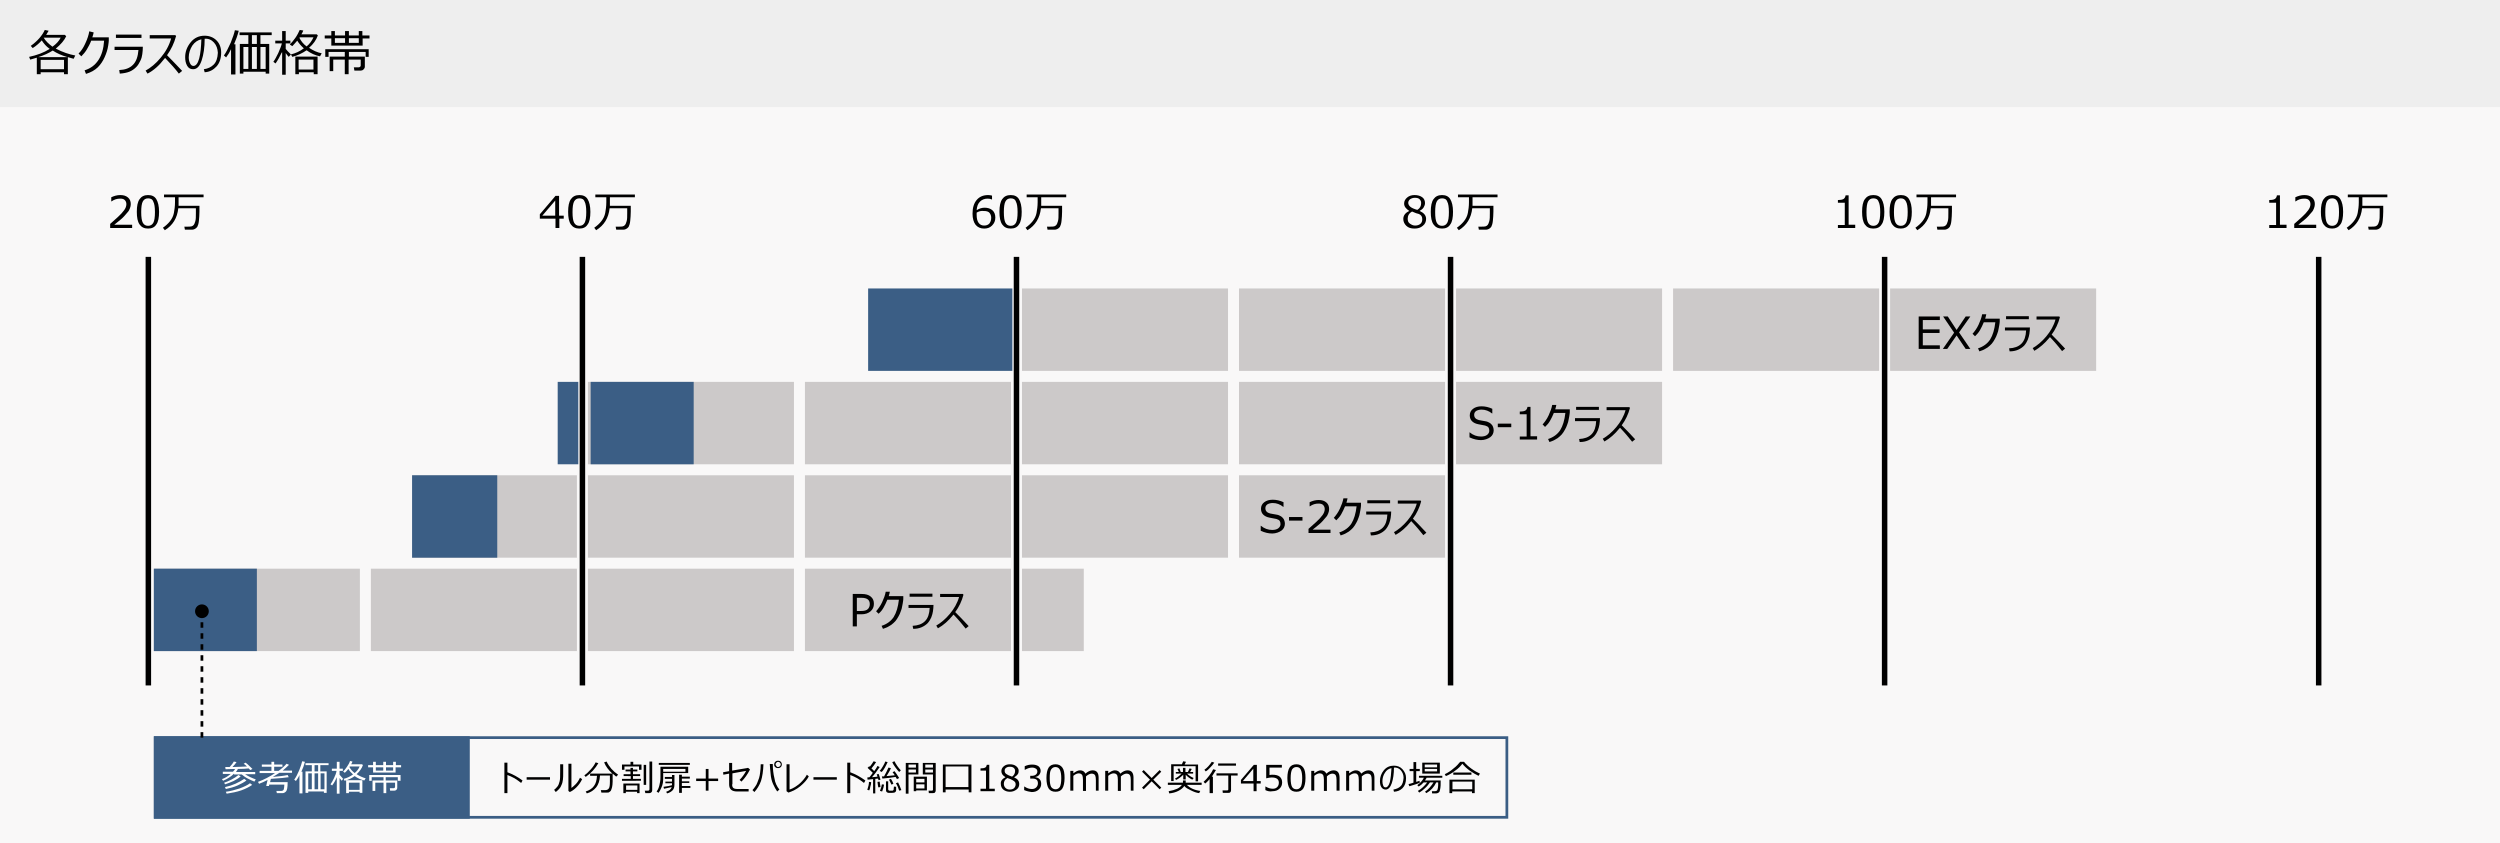 <?xml version="1.0" encoding="utf-8"?>
<!-- Generator: Adobe Illustrator 25.2.1, SVG Export Plug-In . SVG Version: 6.00 Build 0)  -->
<svg version="1.1" id="レイヤー_1" xmlns="http://www.w3.org/2000/svg" xmlns:xlink="http://www.w3.org/1999/xlink" x="0px"
	 y="0px" viewBox="0 0 910 307" style="enable-background:new 0 0 910 307;" xml:space="preserve">
<rect x="0" y="0" width="910" height="307" fill="#808080" stroke="none"/>
<style type="text/css">
	.st0{fill:#F9F8F8;}
	.st1{enable-background:new    ;}
	.st2{fill:none;stroke:#000000;stroke-width:2;}
	.st3{fill:#CCC9C9;}
	.st4{fill:#3B5E85;}
	.st5{fill:#EEEEEE;}
	.st6{fill:none;}
	.st7{fill:none;stroke:#3B5E85;}
	.st8{fill:#FFFFFF;}
	.st9{fill:none;stroke:#000000;stroke-dasharray:2,2;}
</style>
<g id="価格帯_0310更新_" transform="translate(-650 -9464)">
	<rect id="長方形_18" x="650" y="9465" class="st0" width="910" height="306"/>
	<g class="st1">
		<path d="M698,9547h-7.9v-1.5c0.8-0.7,1.8-1.6,2.8-2.5s1.8-1.8,2.3-2.5c0.5-0.7,0.8-1.4,0.8-2.2c0-0.6-0.2-1.1-0.6-1.5
			c-0.4-0.4-1-0.5-1.7-0.5c-1.1,0-2.1,0.3-3.1,1h-0.1v-1.5c1.1-0.5,2.1-0.8,3.3-0.8c1.2,0,2.1,0.3,2.8,0.9c0.7,0.6,1,1.4,1,2.4
			c0,0.5-0.1,1-0.3,1.5c-0.2,0.5-0.4,1-0.8,1.4c-0.4,0.5-0.8,0.9-1.3,1.5s-1.7,1.6-3.6,3.1h6.5V9547z"/>
		<path d="M703.9,9547.2c-1.4,0-2.4-0.5-3.1-1.5c-0.7-1-1-2.5-1-4.6s0.3-3.6,1-4.6c0.7-1,1.7-1.5,3.1-1.5c1.4,0,2.4,0.5,3,1.5
			s1,2.5,1,4.6c0,2.1-0.3,3.7-1,4.6C706.3,9546.7,705.3,9547.2,703.9,9547.2z M703.9,9536.2c-0.9,0-1.5,0.4-1.9,1.1
			c-0.4,0.7-0.6,2-0.6,3.9c0,1.9,0.2,3.2,0.6,3.9c0.4,0.7,1,1.1,1.9,1.1s1.5-0.4,1.9-1.1s0.6-2,0.6-3.9c0-1.8-0.2-3.1-0.6-3.8
			C705.5,9536.5,704.8,9536.2,703.9,9536.2z"/>
		<path d="M710,9547.8l-0.7-0.9c1-0.7,1.9-1.5,2.6-2.4c0.7-0.9,1.2-1.9,1.4-3s0.4-2.4,0.4-3.9v-1.8h-4v-1h14.4v1H715v2
			c0,0.4,0,0.8,0,1.1h7.6v2.1c0,1.2-0.1,2.3-0.2,3.4s-0.4,1.8-0.6,2.2c-0.3,0.4-0.6,0.6-1,0.8s-0.7,0.2-1,0.2c-0.3,0-0.6,0-1,0
			c-0.7,0-1.2,0-1.5,0l-0.2-1.1c0.3,0,0.6,0,0.9,0c0.8,0,1.4,0,1.7-0.1c0.3-0.1,0.5-0.2,0.8-0.5c0.2-0.2,0.4-0.7,0.6-1.4
			c0.2-0.7,0.2-1.6,0.2-2.9v-1.8h-6.4C714.5,9543.4,712.9,9546,710,9547.8z"/>
	</g>
	<g class="st1">
		<path d="M855.3,9543.6h-1.7v3.4h-1.4v-3.4h-5.7v-1.6l5.7-6.7h1.3v7.2h1.7V9543.6z M852.1,9542.5v-5.5l-4.7,5.5H852.1z"/>
		<path d="M860.9,9547.2c-1.4,0-2.4-0.5-3.1-1.5c-0.7-1-1-2.5-1-4.6s0.3-3.6,1-4.6c0.7-1,1.7-1.5,3.1-1.5c1.4,0,2.4,0.5,3,1.5
			s1,2.5,1,4.6c0,2.1-0.3,3.7-1,4.6C863.3,9546.7,862.3,9547.2,860.9,9547.2z M860.9,9536.2c-0.9,0-1.5,0.4-1.9,1.1
			c-0.4,0.7-0.6,2-0.6,3.9c0,1.9,0.2,3.2,0.6,3.9c0.4,0.7,1,1.1,1.9,1.1s1.5-0.4,1.9-1.1s0.6-2,0.6-3.9c0-1.8-0.2-3.1-0.6-3.8
			C862.5,9536.5,861.8,9536.2,860.9,9536.2z"/>
		<path d="M867,9547.8l-0.7-0.9c1-0.7,1.9-1.5,2.6-2.4c0.7-0.9,1.2-1.9,1.4-3s0.4-2.4,0.4-3.9v-1.8h-4v-1h14.4v1H872v2
			c0,0.4,0,0.8,0,1.1h7.6v2.1c0,1.2-0.1,2.3-0.2,3.4s-0.4,1.8-0.6,2.2c-0.3,0.4-0.6,0.6-1,0.8s-0.7,0.2-1,0.2c-0.3,0-0.6,0-1,0
			c-0.7,0-1.2,0-1.5,0l-0.2-1.1c0.3,0,0.6,0,0.9,0c0.8,0,1.4,0,1.7-0.1c0.3-0.1,0.5-0.2,0.8-0.5c0.2-0.2,0.4-0.7,0.6-1.4
			c0.2-0.7,0.2-1.6,0.2-2.9v-1.8h-6.4C871.5,9543.4,869.9,9546,867,9547.8z"/>
	</g>
	<g class="st1">
		<path d="M1011.1,9535.2v1.4h-0.1c-0.4-0.2-0.9-0.3-1.5-0.3c-1.2,0-2.1,0.4-2.8,1.1s-1.1,1.7-1.2,3.1c1-0.6,1.9-0.9,2.9-0.9
			c1.1,0,2.1,0.3,2.8,0.9s1.1,1.5,1.1,2.7c0,1.2-0.4,2.1-1.2,2.9c-0.8,0.8-1.7,1.1-2.9,1.1c-1.3,0-2.4-0.5-3.1-1.4
			c-0.7-0.9-1.1-2.3-1.1-4c0-2.2,0.5-3.8,1.5-5c1-1.2,2.4-1.8,4.2-1.8C1010.2,9535,1010.7,9535.1,1011.1,9535.2z M1005.5,9541.4
			c0,0.4,0,0.7,0,0.8c0,1.2,0.2,2.2,0.7,2.9s1.2,1,2,1c0.8,0,1.4-0.2,1.9-0.7c0.4-0.5,0.7-1.2,0.7-2.1c0-0.7-0.2-1.3-0.6-1.8
			s-1.1-0.7-2.1-0.7C1007.1,9540.7,1006.3,9540.9,1005.5,9541.4z"/>
		<path d="M1017.9,9547.2c-1.4,0-2.4-0.5-3.1-1.5c-0.7-1-1-2.5-1-4.6s0.3-3.6,1-4.6c0.7-1,1.7-1.5,3.1-1.5c1.4,0,2.4,0.5,3,1.5
			s1,2.5,1,4.6c0,2.1-0.3,3.7-1,4.6C1020.3,9546.7,1019.3,9547.2,1017.9,9547.2z M1017.9,9536.2c-0.9,0-1.5,0.4-1.9,1.1
			c-0.4,0.7-0.6,2-0.6,3.9c0,1.9,0.2,3.2,0.6,3.9c0.4,0.7,1,1.1,1.9,1.1s1.5-0.4,1.9-1.1s0.6-2,0.6-3.9c0-1.8-0.2-3.1-0.6-3.8
			C1019.5,9536.5,1018.8,9536.2,1017.9,9536.2z"/>
		<path d="M1024,9547.8l-0.7-0.9c1-0.7,1.9-1.5,2.6-2.4c0.7-0.9,1.2-1.9,1.4-3s0.4-2.4,0.4-3.9v-1.8h-4v-1h14.4v1h-9.1v2
			c0,0.4,0,0.8,0,1.1h7.6v2.1c0,1.2-0.1,2.3-0.2,3.4s-0.4,1.8-0.6,2.2c-0.3,0.4-0.6,0.6-1,0.8s-0.7,0.2-1,0.2c-0.3,0-0.6,0-1,0
			c-0.7,0-1.2,0-1.5,0l-0.2-1.1c0.3,0,0.6,0,0.9,0c0.8,0,1.4,0,1.7-0.1c0.3-0.1,0.5-0.2,0.8-0.5c0.2-0.2,0.4-0.7,0.6-1.4
			c0.2-0.7,0.2-1.6,0.2-2.9v-1.8h-6.4C1028.5,9543.4,1026.9,9546,1024,9547.8z"/>
	</g>
	<g class="st1">
		<path d="M1163,9540.8L1163,9540.8c-1.2-0.8-1.9-1.6-1.9-2.7c0-0.9,0.4-1.6,1.1-2.2s1.6-0.9,2.7-0.9c1.2,0,2.1,0.3,2.8,0.8
			c0.7,0.5,1,1.3,1,2.1c0,0.6-0.2,1.1-0.5,1.6c-0.3,0.5-0.8,0.9-1.4,1.2v0.1c1.5,0.7,2.3,1.6,2.3,2.9c0,1-0.4,1.9-1.2,2.5
			c-0.8,0.7-1.8,1-3,1c-1.3,0-2.3-0.3-3-1s-1.1-1.5-1.1-2.5C1160.8,9542.4,1161.6,9541.4,1163,9540.8z M1164,9541
			c-1.1,0.6-1.6,1.5-1.6,2.6c0,0.8,0.2,1.4,0.8,1.8s1.1,0.7,1.9,0.7c0.8,0,1.4-0.2,1.9-0.6s0.7-1,0.7-1.7c0-0.5-0.1-0.9-0.3-1.2
			c-0.2-0.3-0.5-0.5-0.9-0.7C1165.9,9541.8,1165.1,9541.5,1164,9541z M1167.3,9537.9c0-0.6-0.2-1-0.6-1.4c-0.4-0.4-1-0.5-1.7-0.5
			c-0.7,0-1.2,0.2-1.7,0.5c-0.4,0.3-0.7,0.8-0.7,1.3c0,0.6,0.3,1.1,0.8,1.5c0.5,0.4,1.4,0.8,2.5,1.1
			C1166.9,9539.8,1167.3,9539,1167.3,9537.9z"/>
		<path d="M1174.9,9547.2c-1.4,0-2.4-0.5-3.1-1.5c-0.7-1-1-2.5-1-4.6s0.3-3.6,1-4.6c0.7-1,1.7-1.5,3.1-1.5c1.4,0,2.4,0.5,3,1.5
			s1,2.5,1,4.6c0,2.1-0.3,3.7-1,4.6C1177.3,9546.7,1176.3,9547.2,1174.9,9547.2z M1174.9,9536.2c-0.9,0-1.5,0.4-1.9,1.1
			c-0.4,0.7-0.6,2-0.6,3.9c0,1.9,0.2,3.2,0.6,3.9c0.4,0.7,1,1.1,1.9,1.1s1.5-0.4,1.9-1.1s0.6-2,0.6-3.9c0-1.8-0.2-3.1-0.6-3.8
			C1176.5,9536.5,1175.8,9536.2,1174.9,9536.2z"/>
		<path d="M1181,9547.8l-0.7-0.9c1-0.7,1.9-1.5,2.6-2.4c0.7-0.9,1.2-1.9,1.4-3s0.4-2.4,0.4-3.9v-1.8h-4v-1h14.4v1h-9.1v2
			c0,0.4,0,0.8,0,1.1h7.6v2.1c0,1.2-0.1,2.3-0.2,3.4s-0.4,1.8-0.6,2.2c-0.3,0.4-0.6,0.6-1,0.8s-0.7,0.2-1,0.2c-0.3,0-0.6,0-1,0
			c-0.7,0-1.2,0-1.5,0l-0.2-1.1c0.3,0,0.6,0,0.9,0c0.8,0,1.4,0,1.7-0.1c0.3-0.1,0.5-0.2,0.8-0.5c0.2-0.2,0.4-0.7,0.6-1.4
			c0.2-0.7,0.2-1.6,0.2-2.9v-1.8h-6.4C1185.5,9543.4,1183.9,9546,1181,9547.8z"/>
	</g>
	<g class="st1">
		<path d="M1325.3,9547h-6.3v-1.1h2.5v-8.1h-2.5v-1c1,0,1.6-0.1,2.1-0.4c0.4-0.3,0.6-0.7,0.7-1.3h1.1v10.7h2.4V9547z"/>
		<path d="M1331.9,9547.2c-1.4,0-2.4-0.5-3.1-1.5c-0.7-1-1-2.5-1-4.6s0.3-3.6,1-4.6c0.7-1,1.7-1.5,3.1-1.5c1.4,0,2.4,0.5,3,1.5
			s1,2.5,1,4.6c0,2.1-0.3,3.7-1,4.6C1334.3,9546.7,1333.3,9547.2,1331.9,9547.2z M1331.9,9536.2c-0.9,0-1.5,0.4-1.9,1.1
			c-0.4,0.7-0.6,2-0.6,3.9c0,1.9,0.2,3.2,0.6,3.9c0.4,0.7,1,1.1,1.9,1.1s1.5-0.4,1.9-1.1s0.6-2,0.6-3.9c0-1.8-0.2-3.1-0.6-3.8
			C1333.5,9536.5,1332.8,9536.2,1331.9,9536.2z"/>
		<path d="M1341.9,9547.2c-1.4,0-2.4-0.5-3.1-1.5c-0.7-1-1-2.5-1-4.6s0.3-3.6,1-4.6c0.7-1,1.7-1.5,3.1-1.5c1.4,0,2.4,0.5,3,1.5
			s1,2.5,1,4.6c0,2.1-0.3,3.7-1,4.6C1344.2,9546.7,1343.2,9547.2,1341.9,9547.2z M1341.9,9536.2c-0.9,0-1.5,0.4-1.9,1.1
			c-0.4,0.7-0.6,2-0.6,3.9c0,1.9,0.2,3.2,0.6,3.9c0.4,0.7,1,1.1,1.9,1.1s1.5-0.4,1.9-1.1s0.6-2,0.6-3.9c0-1.8-0.2-3.1-0.6-3.8
			C1343.4,9536.5,1342.7,9536.2,1341.9,9536.2z"/>
		<path d="M1347.9,9547.8l-0.7-0.9c1-0.7,1.9-1.5,2.6-2.4c0.7-0.9,1.2-1.9,1.4-3s0.4-2.4,0.4-3.9v-1.8h-4v-1h14.4v1h-9.1v2
			c0,0.4,0,0.8,0,1.1h7.6v2.1c0,1.2-0.1,2.3-0.2,3.4s-0.4,1.8-0.6,2.2c-0.3,0.4-0.6,0.6-1,0.8s-0.7,0.2-1,0.2c-0.3,0-0.6,0-1,0
			c-0.7,0-1.2,0-1.5,0l-0.2-1.1c0.3,0,0.6,0,0.9,0c0.8,0,1.4,0,1.7-0.1c0.3-0.1,0.5-0.2,0.8-0.5c0.2-0.2,0.4-0.7,0.6-1.4
			c0.2-0.7,0.2-1.6,0.2-2.9v-1.8h-6.4C1352.4,9543.4,1350.8,9546,1347.9,9547.8z"/>
	</g>
	<g class="st1">
		<path d="M1482.3,9547h-6.3v-1.1h2.5v-8.1h-2.5v-1c1,0,1.6-0.1,2.1-0.4c0.4-0.3,0.6-0.7,0.7-1.3h1.1v10.7h2.4V9547z"/>
		<path d="M1493,9547h-7.9v-1.5c0.8-0.7,1.8-1.6,2.8-2.5s1.8-1.8,2.3-2.5c0.5-0.7,0.8-1.4,0.8-2.2c0-0.6-0.2-1.1-0.6-1.5
			c-0.4-0.4-1-0.5-1.7-0.5c-1.1,0-2.1,0.3-3.1,1h-0.1v-1.5c1.1-0.5,2.1-0.8,3.3-0.8c1.2,0,2.1,0.3,2.8,0.9c0.7,0.6,1,1.4,1,2.4
			c0,0.5-0.1,1-0.3,1.5c-0.2,0.5-0.4,1-0.8,1.4c-0.4,0.5-0.8,0.9-1.3,1.5s-1.7,1.6-3.6,3.1h6.5V9547z"/>
		<path d="M1498.9,9547.2c-1.4,0-2.4-0.5-3.1-1.5c-0.7-1-1-2.5-1-4.6s0.3-3.6,1-4.6c0.7-1,1.7-1.5,3.1-1.5c1.4,0,2.4,0.5,3,1.5
			s1,2.5,1,4.6c0,2.1-0.3,3.7-1,4.6C1501.2,9546.7,1500.2,9547.2,1498.9,9547.2z M1498.9,9536.2c-0.9,0-1.5,0.4-1.9,1.1
			c-0.4,0.7-0.6,2-0.6,3.9c0,1.9,0.2,3.2,0.6,3.9c0.4,0.7,1,1.1,1.9,1.1s1.5-0.4,1.9-1.1s0.6-2,0.6-3.9c0-1.8-0.2-3.1-0.6-3.8
			C1500.4,9536.5,1499.7,9536.2,1498.9,9536.2z"/>
		<path d="M1504.9,9547.8l-0.7-0.9c1-0.7,1.9-1.5,2.6-2.4c0.7-0.9,1.2-1.9,1.4-3s0.4-2.4,0.4-3.9v-1.8h-4v-1h14.4v1h-9.1v2
			c0,0.4,0,0.8,0,1.1h7.6v2.1c0,1.2-0.1,2.3-0.2,3.4s-0.4,1.8-0.6,2.2c-0.3,0.4-0.6,0.6-1,0.8s-0.7,0.2-1,0.2c-0.3,0-0.6,0-1,0
			c-0.7,0-1.2,0-1.5,0l-0.2-1.1c0.3,0,0.6,0,0.9,0c0.8,0,1.4,0,1.7-0.1c0.3-0.1,0.5-0.2,0.8-0.5c0.2-0.2,0.4-0.7,0.6-1.4
			c0.2-0.7,0.2-1.6,0.2-2.9v-1.8h-6.4C1509.4,9543.4,1507.8,9546,1504.9,9547.8z"/>
	</g>
	<line id="線_6" class="st2" x1="704" y1="9557.5" x2="704" y2="9713.5"/>
	<line id="線_6-2" class="st2" x1="862" y1="9557.5" x2="862" y2="9713.5"/>
	<line id="線_6-3" class="st2" x1="1020" y1="9557.5" x2="1020" y2="9713.5"/>
	<line id="線_6-4" class="st2" x1="1178" y1="9557.5" x2="1178" y2="9713.5"/>
	<line id="線_6-5" class="st2" x1="1336" y1="9557.5" x2="1336" y2="9713.5"/>
	<line id="線_6-6" class="st2" x1="1494" y1="9557.5" x2="1494" y2="9713.5"/>
	<rect id="長方形_19" x="706" y="9671" class="st3" width="75" height="30"/>
	<rect id="長方形_19-2" x="785" y="9671" class="st3" width="75" height="30"/>
	<rect id="長方形_19-3" x="864" y="9671" class="st3" width="75" height="30"/>
	<rect id="長方形_19-4" x="943" y="9671" class="st3" width="75" height="30"/>
	<rect id="_63万" x="800" y="9637" class="st3" width="60" height="30"/>
	<rect id="長方形_19-5" x="864" y="9637" class="st3" width="75" height="30"/>
	<rect id="長方形_19-6" x="943" y="9637" class="st3" width="75" height="30"/>
	<rect id="長方形_19-7" x="1022" y="9637" class="st3" width="75" height="30"/>
	<rect id="長方形_19-8" x="1101" y="9637" class="st3" width="75" height="30"/>
	<rect id="_32万" x="1022" y="9671" class="st3" width="22.5" height="30"/>
	<rect id="長方形_19-9" x="864" y="9603" class="st3" width="75" height="30"/>
	<rect id="長方形_19-10" x="943" y="9603" class="st3" width="75" height="30"/>
	<rect id="長方形_19-11" x="1022" y="9603" class="st3" width="75" height="30"/>
	<rect id="長方形_19-12" x="1101" y="9603" class="st3" width="75" height="30"/>
	<rect id="長方形_19-13" x="1180" y="9603" class="st3" width="75" height="30"/>
	<rect id="_39万" x="853" y="9603" class="st4" width="7.5" height="30"/>
	<rect id="長方形_19-14" x="1022" y="9569" class="st3" width="75" height="30"/>
	<rect id="長方形_19-15" x="1101" y="9569" class="st3" width="75" height="30"/>
	<rect id="長方形_19-16" x="1180" y="9569" class="st3" width="75" height="30"/>
	<rect id="長方形_19-17" x="1259" y="9569" class="st3" width="75" height="30"/>
	<rect id="長方形_19-18" x="1338" y="9569" class="st3" width="75" height="30"/>
	<rect id="_53万" x="966" y="9569" class="st4" width="52.5" height="30"/>
	<rect id="マーキング" x="706" y="9671" class="st4" width="37.5" height="30"/>
	<rect id="マーキング-2" x="865" y="9603" class="st4" width="37.5" height="30"/>
	<rect id="マーキング-3" x="800" y="9637" class="st4" width="31" height="30"/>
	<g class="st1">
		<path d="M961.9,9687.6v4.4h-1.5v-11.8h3.2c1.5,0,2.6,0.3,3.4,1s1.1,1.5,1.1,2.6c0,1.1-0.4,2-1.2,2.7c-0.8,0.7-1.9,1.1-3.3,1.1
			H961.9z M961.9,9681.5v4.9h1.5c1.2,0,2-0.2,2.5-0.7c0.5-0.5,0.7-1.1,0.7-1.8s-0.2-1.3-0.7-1.7s-1.3-0.6-2.3-0.6H961.9z"/>
		<path d="M973.9,9679.4c-0.1,0.5-0.2,1-0.4,1.6h5.3l0,1.1c0,0.3-0.1,0.8-0.2,1.5c-0.1,0.7-0.3,1.4-0.4,2c-0.2,0.6-0.4,1.2-0.7,1.9
			c-0.3,0.6-0.6,1.2-1,1.8s-0.8,1.1-1.3,1.5c-0.5,0.5-1.1,0.9-1.7,1.2c-0.6,0.4-1.3,0.6-2.1,0.9l-0.5-1.1c1.9-0.6,3.4-1.7,4.4-3.2
			c1-1.6,1.6-3.7,1.9-6.3h-4.2c-0.4,1-0.9,2-1.4,2.9c-0.5,0.9-1.1,1.6-1.8,2.2l-0.9-0.9c0.8-0.9,1.6-2,2.2-3.3s1.1-2.6,1.3-3.8
			L973.9,9679.4z"/>
		<path d="M989.8,9684c0,0.9-0.1,1.8-0.2,2.5c-0.1,0.7-0.3,1.4-0.6,2.2c-0.3,0.7-0.7,1.4-1.3,2.1c-0.6,0.6-1.3,1.1-2.2,1.5
			c-0.9,0.4-1.9,0.6-3.1,0.6l-0.2-1.1c1.9-0.1,3.4-0.6,4.5-1.7c1.1-1.1,1.6-2.7,1.7-4.8h-7.7v-1.1H989.8z M989.4,9681.2h-8.3v-1.1
			h8.3V9681.2z"/>
		<path d="M991.4,9692.7l-0.6-1c1.6-0.9,3.3-2.3,4.9-4.2c1.6-1.9,2.8-4,3.4-6.2h-6.9v-1.1h8.3l0.2,0.3c-0.6,2.3-1.6,4.4-3,6.3
			c1.3,1.3,3,3,4.9,5.1l-1.1,0.9c-1.1-1.4-2.5-3.1-4.4-5.1c-0.1,0.1-0.1,0.1-0.2,0.2C995.2,9690,993.4,9691.6,991.4,9692.7z"/>
	</g>
	<g class="st1">
		<path d="M1113.1,9658.2c-1.3,0-2.7-0.3-4.2-1v-1.8h0.1c1.2,1,2.6,1.5,4.1,1.5c0.9,0,1.7-0.2,2.2-0.6c0.5-0.4,0.8-0.9,0.8-1.5
			c0-0.5-0.1-0.9-0.3-1.2s-0.6-0.5-1.2-0.7l-2.6-0.5c-1-0.2-1.7-0.6-2.2-1.1c-0.5-0.5-0.8-1.2-0.8-2.1c0-1,0.4-1.8,1.2-2.4
			s1.8-0.9,3.1-0.9c1.3,0,2.6,0.3,3.9,0.9v1.7h-0.1c-1.1-0.9-2.4-1.4-3.8-1.4c-0.8,0-1.5,0.2-2,0.5c-0.5,0.4-0.7,0.8-0.7,1.4
			c0,1,0.6,1.6,1.7,1.9c0.7,0.1,1.4,0.3,2.2,0.4s1.4,0.4,1.7,0.6c0.3,0.2,0.6,0.4,0.8,0.7c0.2,0.2,0.4,0.5,0.5,0.9
			c0.1,0.3,0.2,0.7,0.2,1.1c0,1-0.4,1.9-1.2,2.5S1114.4,9658.2,1113.1,9658.2z"/>
		<path d="M1124.1,9653.5h-4.9v-1.3h4.9V9653.5z"/>
		<path d="M1134.2,9658h-7.9v-1.5c0.8-0.7,1.8-1.6,2.8-2.5s1.8-1.8,2.3-2.5c0.5-0.7,0.8-1.4,0.8-2.2c0-0.6-0.2-1.1-0.6-1.5
			c-0.4-0.4-1-0.5-1.7-0.5c-1.1,0-2.1,0.3-3.1,1h-0.1v-1.5c1.1-0.5,2.1-0.8,3.3-0.8c1.2,0,2.1,0.3,2.8,0.9c0.7,0.6,1,1.4,1,2.4
			c0,0.5-0.1,1-0.3,1.5c-0.2,0.5-0.4,1-0.8,1.4c-0.4,0.5-0.8,0.9-1.3,1.5s-1.7,1.6-3.6,3.1h6.5V9658z"/>
		<path d="M1140.5,9645.4c-0.1,0.5-0.2,1-0.4,1.6h5.3l0,1.1c0,0.3-0.1,0.8-0.2,1.5c-0.1,0.7-0.3,1.4-0.4,2c-0.2,0.6-0.4,1.2-0.7,1.9
			c-0.3,0.6-0.6,1.2-1,1.8s-0.8,1.1-1.3,1.5c-0.5,0.5-1.1,0.9-1.7,1.2c-0.6,0.4-1.3,0.6-2.1,0.9l-0.5-1.1c1.9-0.6,3.4-1.7,4.4-3.2
			c1-1.6,1.6-3.7,1.9-6.3h-4.2c-0.4,1-0.9,2-1.4,2.9c-0.5,0.9-1.2,1.6-1.8,2.2l-0.9-0.9c0.8-0.9,1.6-2,2.2-3.3s1.1-2.6,1.3-3.8
			L1140.5,9645.4z"/>
		<path d="M1156.4,9650c0,0.9-0.1,1.8-0.2,2.5c-0.1,0.7-0.3,1.4-0.6,2.2c-0.3,0.7-0.7,1.4-1.3,2.1c-0.6,0.6-1.3,1.1-2.2,1.5
			c-0.9,0.4-1.9,0.6-3.1,0.6l-0.2-1.1c1.9-0.1,3.4-0.6,4.5-1.7c1.1-1.1,1.6-2.7,1.7-4.8h-7.7v-1.1H1156.4z M1156,9647.2h-8.3v-1.1
			h8.3V9647.2z"/>
		<path d="M1158,9658.7l-0.6-1c1.6-0.9,3.3-2.3,4.9-4.2c1.6-1.9,2.8-4,3.4-6.2h-6.9v-1.1h8.3l0.2,0.3c-0.6,2.3-1.6,4.4-3,6.3
			c1.3,1.3,3,3,4.9,5.1l-1.1,0.9c-1.1-1.4-2.5-3.1-4.4-5.1c-0.1,0.1-0.1,0.1-0.2,0.2C1161.8,9656,1160,9657.6,1158,9658.7z"/>
	</g>
	<g class="st1">
		<path d="M1189.1,9624.2c-1.3,0-2.7-0.3-4.2-1v-1.8h0.1c1.2,1,2.6,1.5,4.1,1.5c0.9,0,1.7-0.2,2.2-0.6c0.5-0.4,0.8-0.9,0.8-1.5
			c0-0.5-0.1-0.9-0.3-1.2s-0.6-0.5-1.2-0.7l-2.6-0.5c-1-0.2-1.7-0.6-2.2-1.1c-0.5-0.5-0.8-1.2-0.8-2.1c0-1,0.4-1.8,1.2-2.4
			s1.8-0.9,3.1-0.9c1.3,0,2.6,0.3,3.9,0.9v1.7h-0.1c-1.1-0.9-2.4-1.4-3.8-1.4c-0.8,0-1.5,0.2-2,0.5c-0.5,0.4-0.7,0.8-0.7,1.4
			c0,1,0.6,1.6,1.7,1.9c0.7,0.1,1.4,0.3,2.2,0.4s1.4,0.4,1.7,0.6c0.3,0.2,0.6,0.4,0.8,0.7c0.2,0.2,0.4,0.5,0.5,0.9
			c0.1,0.3,0.2,0.7,0.2,1.1c0,1-0.4,1.9-1.2,2.5S1190.4,9624.2,1189.1,9624.2z"/>
		<path d="M1200.1,9619.5h-4.9v-1.3h4.9V9619.5z"/>
		<path d="M1209.5,9624h-6.3v-1.1h2.5v-8.1h-2.5v-1c1,0,1.6-0.1,2.1-0.4c0.4-0.3,0.6-0.7,0.7-1.3h1.1v10.7h2.4V9624z"/>
		<path d="M1216.5,9611.4c-0.1,0.5-0.2,1-0.4,1.6h5.3l0,1.1c0,0.3-0.1,0.8-0.2,1.5c-0.1,0.7-0.3,1.4-0.4,2c-0.2,0.6-0.4,1.2-0.7,1.9
			c-0.3,0.6-0.6,1.2-1,1.8s-0.8,1.1-1.3,1.5c-0.5,0.5-1.1,0.9-1.7,1.2c-0.6,0.4-1.3,0.6-2.1,0.9l-0.5-1.1c1.9-0.6,3.4-1.7,4.4-3.2
			c1-1.6,1.6-3.7,1.9-6.3h-4.2c-0.4,1-0.9,2-1.4,2.9c-0.5,0.9-1.2,1.6-1.8,2.2l-0.9-0.9c0.8-0.9,1.6-2,2.2-3.3s1.1-2.6,1.3-3.8
			L1216.5,9611.4z"/>
		<path d="M1232.4,9616c0,0.9-0.1,1.8-0.2,2.5c-0.1,0.7-0.3,1.4-0.6,2.2c-0.3,0.7-0.7,1.4-1.3,2.1c-0.6,0.6-1.3,1.1-2.2,1.5
			c-0.9,0.4-1.9,0.6-3.1,0.6l-0.2-1.1c1.9-0.1,3.4-0.6,4.5-1.7c1.1-1.1,1.6-2.7,1.7-4.8h-7.7v-1.1H1232.4z M1232,9613.2h-8.3v-1.1
			h8.3V9613.2z"/>
		<path d="M1234,9624.7l-0.6-1c1.6-0.9,3.3-2.3,4.9-4.2c1.6-1.9,2.8-4,3.4-6.2h-6.9v-1.1h8.3l0.2,0.3c-0.6,2.3-1.6,4.4-3,6.3
			c1.3,1.3,3,3,4.9,5.1l-1.1,0.9c-1.1-1.4-2.5-3.1-4.4-5.1c-0.1,0.1-0.1,0.1-0.2,0.2C1237.8,9622,1236,9623.6,1234,9624.7z"/>
	</g>
	<g class="st1">
		<path d="M1356.1,9591h-7.7v-11.8h7.7v1.3h-6.2v3.4h6.1v1.3h-6.1v4.5h6.2V9591z"/>
		<path d="M1367.2,9579.2l-4.1,5.8l4.1,6h-1.7l-3.3-4.9l-3.4,4.9h-1.6l4.1-5.9l-4-5.9h1.7l3.2,4.9l3.3-4.9H1367.2z"/>
		<path d="M1373,9578.4c-0.1,0.5-0.2,1-0.4,1.6h5.3l0,1.1c0,0.3-0.1,0.8-0.2,1.5c-0.1,0.7-0.3,1.4-0.4,2c-0.2,0.6-0.4,1.2-0.7,1.9
			c-0.3,0.6-0.6,1.2-1,1.8s-0.8,1.1-1.3,1.5c-0.5,0.5-1.1,0.9-1.7,1.2c-0.6,0.4-1.3,0.6-2.1,0.9l-0.5-1.1c1.9-0.6,3.4-1.7,4.4-3.2
			c1-1.6,1.6-3.7,1.9-6.3h-4.2c-0.4,1-0.9,2-1.4,2.9c-0.5,0.9-1.2,1.6-1.8,2.2l-0.9-0.9c0.8-0.9,1.6-2,2.2-3.3s1.1-2.6,1.3-3.8
			L1373,9578.4z"/>
		<path d="M1388.9,9583c0,0.9-0.1,1.8-0.2,2.5c-0.1,0.7-0.3,1.4-0.6,2.2c-0.3,0.7-0.7,1.4-1.3,2.1c-0.6,0.6-1.3,1.1-2.2,1.5
			c-0.9,0.4-1.9,0.6-3.1,0.6l-0.2-1.1c1.9-0.1,3.4-0.6,4.5-1.7c1.1-1.1,1.6-2.7,1.7-4.8h-7.7v-1.1H1388.9z M1388.5,9580.2h-8.3v-1.1
			h8.3V9580.2z"/>
		<path d="M1390.5,9591.7l-0.6-1c1.6-0.9,3.3-2.3,4.9-4.2c1.6-1.9,2.8-4,3.4-6.2h-6.9v-1.1h8.3l0.2,0.3c-0.6,2.3-1.6,4.4-3,6.3
			c1.3,1.3,3,3,4.9,5.1l-1.1,0.9c-1.1-1.4-2.5-3.1-4.4-5.1c-0.1,0.1-0.1,0.1-0.2,0.2C1394.3,9589,1392.4,9590.6,1390.5,9591.7z"/>
	</g>
	<g class="st1">
		<path d="M840.2,9748.1l-0.5,0.9c-0.7-0.6-1.5-1.1-2.4-1.7c-0.9-0.5-1.8-0.9-2.6-1.2v6.6h-1.1v-11.1h1.1v3.5
			C836.6,9745.8,838.5,9746.8,840.2,9748.1z"/>
		<path d="M850.2,9747.8h-8.5v-0.9h8.5V9747.8z"/>
		<path d="M855,9745.3c0,1,0,1.8-0.1,2.5c-0.1,0.7-0.2,1.3-0.5,1.9c-0.2,0.6-0.5,1.1-0.9,1.5c-0.4,0.4-0.8,0.8-1.2,1.1l-0.6-0.8
			c0.4-0.3,0.8-0.7,1.2-1.2c0.4-0.5,0.6-1.1,0.8-1.9c0.2-0.7,0.2-1.9,0.2-3.5v-2.7h1.1V9745.3z M861.9,9747.6
			c-0.5,1.1-1.2,2.1-2.1,3c-0.9,0.9-1.7,1.4-2.4,1.7l-0.5-0.4v-9.9h1.1v8.8c0.3-0.2,0.8-0.6,1.5-1.3s1.2-1.5,1.6-2.4L861.9,9747.6z"
			/>
		<path d="M863.2,9746.8l-0.5-0.6c0.8-0.5,1.6-1.3,2.4-2.2c0.8-0.9,1.4-1.8,1.7-2.5l1,0.3C866.7,9743.7,865.2,9745.4,863.2,9746.8z
			 M863.6,9752.8l-0.4-0.7c1.3-0.4,2.4-1.1,3-2c0.7-0.9,1-2.1,1.1-3.7h-2.5v-0.8h8.1c-1.4-1.3-2.4-2.6-3-4.1l0.9-0.3
			c0.9,1.9,2.3,3.5,4.2,4.8l-0.7,0.7c-0.5-0.4-0.9-0.8-1.3-1.1v2.9c0,0.8-0.1,1.5-0.2,2s-0.3,0.9-0.4,1.2s-0.4,0.4-0.6,0.6
			s-0.5,0.2-0.8,0.2c-0.3,0-0.8,0-1.6,0h-0.5l-0.2-0.9h1.7c0.5,0,0.9-0.2,1.2-0.6c0.3-0.4,0.4-1.2,0.4-2.5v-2.2h-3.6
			c-0.1,1.9-0.6,3.3-1.4,4.3C866.1,9751.7,865,9752.4,863.6,9752.8z"/>
		<path d="M876.4,9748.2v-0.7h3.2v-1H877v-0.7h2.5v-1h-1.8v-0.7h1.8v-0.6h0.9v0.6h1.6v0.7h-1.6v1h2.6v0.7h-2.6v1h2.9v0.7H876.4z
			 M882.6,9744.2v-1.2h-5.3v1.2h-0.9v-1.9h3.1v-1h1v1h3v1.9H882.6z M881.9,9752.2h-4.1v0.5h-0.9v-3.5h5.9v3.5h-0.9V9752.2z
			 M877.9,9751.5h4.1v-1.6h-4.1V9751.5z M884.3,9749.7v-7.3h0.9v7.3H884.3z M886.4,9752.7h-1.5l-0.2-0.9h1.2c0.3,0,0.5-0.2,0.5-0.5
			v-10.1h1v10.5c0,0.3-0.1,0.5-0.3,0.7C886.9,9752.6,886.6,9752.7,886.4,9752.7z"/>
		<path d="M891.4,9745.5v1.3c0,0.8,0,1.5-0.1,2.1c-0.1,0.6-0.3,1.3-0.6,1.9c-0.3,0.7-0.6,1.3-1,1.8l-0.7-0.5c0.5-0.6,0.8-1.4,1-2.2
			c0.2-0.9,0.4-1.8,0.4-2.8v-4h10.1v2.3H891.4z M889.8,9742.4v-0.7h11.3v0.7H889.8z M891.4,9744.9h8.1v-1h-8.1V9744.9z
			 M891.7,9751.1l-0.2-0.7c1.6-0.2,2.6-0.4,3.1-0.6v-0.7h-2.4v-0.6h2.4v-1h-2.6v-0.7h2.6v-0.7h0.9v3.4c0,1-0.2,1.7-0.7,2.2
			c-0.5,0.5-1.2,0.9-2,1.1l-0.3-0.6c1.1-0.4,1.8-0.9,2-1.7C894.4,9750.5,893.4,9750.7,891.7,9751.1z M897.2,9752.7v-6.7h1v0.7h2.9
			v0.7h-2.9v1h2.7v0.6h-2.7v1.1h3.1v0.7h-3.1v1.8H897.2z"/>
		<path d="M911.4,9748.3h-3.5v3.5h-1v-3.5h-3.5v-0.9h3.5v-3.5h1v3.5h3.5V9748.3z"/>
		<path d="M916.5,9749.5c0,0.6,0.1,1,0.4,1.3c0.3,0.3,0.9,0.4,1.7,0.4h3.9v0.9h-4.2c-2,0-2.9-0.9-2.9-2.6v-3.9l-2.1,0.4l-0.1-0.9
			l2.2-0.4v-3h1.1v2.8l5.8-1l0.7,0.6c-0.9,1.8-2,3.3-3.1,4.4l-0.7-0.6c0.9-0.9,1.7-2,2.4-3.3l-5,0.9V9749.5z"/>
		<path d="M927.9,9742.2c-0.1,2.5-0.4,4.5-0.9,6.1c-0.6,1.6-1.4,2.9-2.4,4l-0.7-0.7c0.4-0.4,0.7-0.9,1-1.3s0.6-0.9,0.8-1.5
			s0.4-1.1,0.6-1.6c0.2-0.6,0.3-1.3,0.4-2.1c0.1-0.8,0.2-1.8,0.2-2.9H927.9z M933.7,9751.4l-0.8,0.7c-0.5-0.7-1-1.6-1.5-2.7
			s-0.8-2.4-0.9-3.8s-0.3-2.6-0.3-3.5h1.1v0.1c0,1.8,0.2,3.5,0.6,5.1C932.1,9748.9,932.8,9750.3,933.7,9751.4z M931.8,9742.3
			c0-0.4,0.1-0.7,0.4-1c0.3-0.3,0.6-0.4,1-0.4c0.4,0,0.8,0.1,1,0.4c0.3,0.3,0.4,0.6,0.4,0.9c0,0.4-0.1,0.7-0.4,1
			c-0.3,0.3-0.6,0.4-1,0.4c-0.4,0-0.8-0.1-1-0.4C931.9,9743,931.8,9742.7,931.8,9742.3z M933.2,9743.2c0.2,0,0.5-0.1,0.7-0.3
			c0.2-0.2,0.3-0.4,0.3-0.6c0-0.3-0.1-0.5-0.3-0.7s-0.4-0.3-0.7-0.3c-0.2,0-0.4,0.1-0.6,0.3c-0.2,0.2-0.3,0.4-0.3,0.6
			s0.1,0.5,0.3,0.6C932.7,9743.1,932.9,9743.2,933.2,9743.2z"/>
		<path d="M944.4,9746.6c-0.6,1.2-1.6,2.3-3,3.5s-2.9,1.9-4.4,2.4l-0.7-0.5v-9.8h1.1v9.2c1.3-0.4,2.5-1.2,3.7-2.2
			c1.1-1,2-2.1,2.6-3.2L944.4,9746.6z"/>
		<path d="M954.6,9747.8h-8.5v-0.9h8.5V9747.8z"/>
		<path d="M965,9748.1l-0.5,0.9c-0.7-0.6-1.5-1.1-2.4-1.7c-0.9-0.5-1.8-0.9-2.6-1.2v6.6h-1.1v-11.1h1.1v3.5
			C961.4,9745.8,963.2,9746.8,965,9748.1z"/>
		<path d="M966.4,9751.7l-0.7-0.2c0.4-1.2,0.6-2.1,0.6-2.9l0.8,0.1c0,0.5-0.1,1-0.3,1.6C966.7,9750.9,966.6,9751.4,966.4,9751.7z
			 M967.8,9752.8v-5.2l-2,0.2l-0.1-0.8l0.8-0.1c0.4-0.4,0.7-1,1.2-1.6c-0.3-0.3-0.9-0.9-1.9-1.8l0.6-0.6l0.2,0.2
			c0.6-0.7,1-1.4,1.4-2l0.9,0.3c-0.5,0.8-1,1.5-1.7,2.3c0.4,0.4,0.8,0.7,1,1c0.6-0.8,1-1.4,1.2-1.9l0.8,0.4
			c-0.9,1.3-1.8,2.6-2.8,3.7c0.9-0.1,1.5-0.1,2-0.2c-0.1-0.4-0.2-0.7-0.3-0.8l0.7-0.2c0.1,0.2,0.4,1,0.7,2.1l-0.7,0.2l-0.2-0.6
			c-0.3,0-0.7,0.1-1,0.1v5.3H967.8z M969.7,9750.6c-0.1-0.4-0.2-1.1-0.3-2l0.8-0.1l0.3,2L969.7,9750.6z M970.9,9745l-0.7-0.4
			c0.4-0.4,0.8-1,1.2-1.7c0.4-0.7,0.7-1.2,0.8-1.7l0.9,0.2c-0.3,0.6-0.6,1.3-1,2S971.3,9744.7,970.9,9745z M971.1,9752.1l-0.8-0.2
			c0.4-0.9,0.6-1.7,0.7-2.4l0.8,0.1C971.7,9750.3,971.5,9751.1,971.1,9752.1z M971.2,9747.4l-0.2-0.8c0.1,0,0.4,0,0.8,0
			c0.6-1,1.1-2.1,1.6-3.2l0.9,0.2c-0.4,1-1,1.9-1.6,2.9c1.2-0.1,2.2-0.2,3-0.3c-0.3-0.4-0.5-0.8-0.8-1.1l0.7-0.4
			c0.5,0.6,1,1.4,1.7,2.5l-0.8,0.4c-0.1-0.2-0.3-0.4-0.5-0.8C975,9747,973.3,9747.2,971.2,9747.4z M972.4,9748.4h0.9v2.9
			c0,0.2,0.1,0.3,0.2,0.4c0.1,0.1,0.2,0.1,0.3,0.1c0.1,0,0.4,0,0.9,0c0.2,0,0.3,0,0.4-0.1c0.1-0.1,0.1-0.2,0.2-0.3
			c0-0.2,0-0.5,0.1-1.1l0.8,0.1v1.2c0,0.2-0.1,0.5-0.2,0.6s-0.3,0.3-0.5,0.3c-0.2,0.1-0.6,0.1-1.2,0.1c-0.3,0-0.6,0-0.9,0h0
			c-0.6-0.1-0.9-0.4-0.9-1V9748.4z M974.5,9749.6c-0.2-0.4-0.5-1-0.9-1.8l0.7-0.3c0.4,0.6,0.7,1.2,0.9,1.8L974.5,9749.6z
			 M977.3,9745c-0.4-0.4-0.9-1-1.4-1.7c-0.5-0.7-0.9-1.3-1.1-1.9l0.8-0.3c0.2,0.4,0.5,1,1,1.7c0.5,0.7,0.9,1.2,1.3,1.6L977.3,9745z
			 M977.3,9751.8c-0.1-0.3-0.3-0.8-0.5-1.4c-0.3-0.6-0.5-1.1-0.7-1.3l0.8-0.3c0.3,0.5,0.7,1.5,1.2,2.8L977.3,9751.8z"/>
		<path d="M980.7,9745.9v7h-1v-11.2h4.6v4.2H980.7z M980.7,9743.4h2.7v-1.1h-2.7V9743.4z M983.4,9744.1h-2.7v1.1h2.7V9744.1z
			 M983.5,9751.7v0.3h-0.9v-5.3h4.8v5H983.5z M986.5,9748.8v-1.3h-3v1.3H986.5z M983.5,9751h3v-1.5h-3V9751z M989.4,9752.7h-1.3
			l-0.1-0.9h1.2c0.1,0,0.2,0,0.3-0.1s0.1-0.2,0.1-0.3v-5.5h-3.7v-4.2h4.7v10c0,0.3-0.1,0.6-0.3,0.8S989.7,9752.7,989.4,9752.7z
			 M986.8,9743.4h2.8v-1.1h-2.8V9743.4z M989.6,9744.1h-2.8v1.1h2.8V9744.1z"/>
		<path d="M1002.5,9751.4h-8.3v1h-1v-10.1h10.4v10.1h-1V9751.4z M994.2,9750.5h8.3v-7.5h-8.3V9750.5z"/>
		<path d="M1012,9752h-5.1v-0.9h2v-6.6h-2v-0.8c0.8,0,1.3-0.1,1.7-0.3s0.5-0.6,0.6-1h0.9v8.7h2V9752z"/>
		<path d="M1016,9746.9L1016,9746.9c-1-0.6-1.5-1.3-1.5-2.2c0-0.7,0.3-1.3,0.9-1.8s1.3-0.7,2.2-0.7c0.9,0,1.7,0.2,2.3,0.7
			s0.9,1,0.9,1.7c0,0.5-0.1,0.9-0.4,1.3c-0.3,0.4-0.7,0.7-1.2,1v0.1c1.2,0.5,1.8,1.3,1.8,2.4c0,0.8-0.3,1.5-1,2s-1.4,0.8-2.4,0.8
			c-1,0-1.8-0.3-2.4-0.8s-0.9-1.2-0.9-2.1C1014.2,9748.3,1014.8,9747.5,1016,9746.9z M1016.7,9747.2c-0.9,0.5-1.3,1.2-1.3,2.1
			c0,0.6,0.2,1.1,0.6,1.5s0.9,0.6,1.6,0.6c0.6,0,1.2-0.2,1.5-0.5s0.6-0.8,0.6-1.4c0-0.4-0.1-0.7-0.3-0.9s-0.4-0.4-0.8-0.6
			C1018.3,9747.8,1017.7,9747.5,1016.7,9747.2z M1019.5,9744.6c0-0.5-0.2-0.8-0.5-1.1c-0.4-0.3-0.8-0.4-1.4-0.4
			c-0.6,0-1,0.1-1.4,0.4c-0.4,0.3-0.5,0.6-0.5,1.1c0,0.5,0.2,0.9,0.7,1.2c0.4,0.3,1.1,0.6,2,0.9
			C1019.1,9746.2,1019.5,9745.5,1019.5,9744.6z"/>
		<path d="M1022.8,9751.6v-1.3h0.1c0.9,0.6,1.7,0.9,2.7,0.9c0.7,0,1.2-0.2,1.6-0.6c0.4-0.4,0.6-0.9,0.6-1.5c0-0.6-0.2-1.1-0.5-1.3
			c-0.4-0.3-0.9-0.4-1.7-0.4h-0.6v-1h0.4c0.7,0,1.2-0.1,1.6-0.4s0.6-0.7,0.6-1.2c0-0.4-0.2-0.8-0.5-1c-0.3-0.2-0.8-0.4-1.4-0.4
			c-0.9,0-1.7,0.3-2.6,0.8h-0.1v-1.3c0.9-0.4,1.7-0.6,2.7-0.6c1,0,1.7,0.2,2.3,0.6c0.5,0.4,0.8,1,0.8,1.7c0,0.5-0.2,1-0.5,1.4
			s-0.8,0.7-1.4,0.8v0.1c1.4,0.2,2.1,1.1,2.1,2.4c0,0.9-0.3,1.6-1,2.2s-1.5,0.8-2.5,0.8C1024.7,9752.2,1023.7,9752,1022.8,9751.6z"
			/>
		<path d="M1034.2,9752.2c-1.1,0-2-0.4-2.5-1.2c-0.5-0.8-0.8-2.1-0.8-3.8s0.3-3,0.8-3.8c0.5-0.8,1.4-1.2,2.5-1.2
			c1.1,0,1.9,0.4,2.5,1.2s0.8,2.1,0.8,3.8c0,1.7-0.3,3-0.8,3.8C1036.2,9751.8,1035.4,9752.2,1034.2,9752.2z M1034.2,9743.2
			c-0.7,0-1.2,0.3-1.6,0.9s-0.5,1.6-0.5,3.2c0,1.5,0.2,2.6,0.5,3.1s0.9,0.9,1.6,0.9s1.2-0.3,1.6-0.9c0.3-0.6,0.5-1.6,0.5-3.1
			c0-1.5-0.2-2.5-0.5-3.1S1035,9743.2,1034.2,9743.2z"/>
		<path d="M1048.9,9752v-4c0-0.8-0.1-1.3-0.2-1.6c-0.1-0.3-0.3-0.5-0.5-0.6c-0.2-0.1-0.5-0.2-0.8-0.2c-0.6,0-1.3,0.3-2.1,1
			c0,0.2,0,0.5,0,0.8v4.5h-1.1v-4c0-0.8-0.1-1.3-0.2-1.6c-0.1-0.3-0.3-0.4-0.5-0.6c-0.2-0.1-0.5-0.2-0.8-0.2c-0.6,0-1.3,0.3-2,0.9
			v5.4h-1.1v-7.2h1.1v0.9c0.9-0.7,1.7-1.1,2.4-1.1c1,0,1.6,0.4,2,1.2c0.9-0.8,1.8-1.2,2.6-1.2c1.5,0,2.2,0.9,2.2,2.7v4.7H1048.9z"/>
		<path d="M1061.6,9752v-4c0-0.8-0.1-1.3-0.2-1.6c-0.1-0.3-0.3-0.5-0.5-0.6c-0.2-0.1-0.5-0.2-0.8-0.2c-0.6,0-1.3,0.3-2.1,1
			c0,0.2,0,0.5,0,0.8v4.5h-1.1v-4c0-0.8-0.1-1.3-0.2-1.6c-0.1-0.3-0.3-0.4-0.5-0.6c-0.2-0.1-0.5-0.2-0.8-0.2c-0.6,0-1.3,0.3-2,0.9
			v5.4h-1.1v-7.2h1.1v0.9c0.9-0.7,1.7-1.1,2.4-1.1c1,0,1.6,0.4,2,1.2c0.9-0.8,1.8-1.2,2.6-1.2c1.5,0,2.2,0.9,2.2,2.7v4.7H1061.6z"/>
		<path d="M1072.7,9750.7l-0.6,0.6l-2.9-2.9l-2.9,2.9l-0.6-0.6l2.9-2.9l-2.9-2.9l0.6-0.6l2.9,2.9l2.9-2.9l0.6,0.6l-2.9,2.9
			L1072.7,9750.7z"/>
		<path d="M1081.1,9750.1c-0.5,0.7-1.2,1.3-2.2,1.8c-1,0.5-2.1,0.8-3.3,0.9l-0.2-0.8c1.2-0.2,2.2-0.5,3.1-0.9
			c0.8-0.4,1.4-0.9,1.7-1.4h-5.1v-0.8h5.5v-0.8h1v0.8h5.8v0.8h-5.4c1.1,1.1,2.7,1.9,4.9,2.2l-0.4,0.8c-1-0.1-2-0.5-3-1
			S1081.6,9750.8,1081.1,9750.1z M1085.2,9748.3v-5.4h-8v5.4h-0.9v-6.1h3.9l0.5-1.1l1,0.2l-0.5,1h4.9v6.1H1085.2z M1078.1,9747.9
			l-0.4-0.5c1-0.5,1.7-1.1,2.4-1.8h-2.1v-0.6h1.1l-0.5-1.1l0.7-0.2l0.5,1.3h0.8v-1.5h0.9v1.5h0.9l0.6-1.3l0.8,0.2l-0.6,1.1h1.1v0.6
			h-2.2c0.6,0.6,1.4,1.2,2.4,1.6l-0.5,0.6c-1-0.5-1.8-1.1-2.4-1.8v1.7h-0.9v-1.7C1079.9,9746.8,1079,9747.5,1078.1,9747.9z"/>
		<path d="M1090.3,9752.8v-5.2c-0.6,0.7-1.1,1.2-1.6,1.6l-0.6-0.6c0.7-0.6,1.3-1.3,2-2.2c0.7-0.9,1.2-1.7,1.5-2.4l1,0.3
			c-0.4,0.7-0.9,1.5-1.5,2.4h0.4v6H1090.3z M1088.9,9744.8l-0.5-0.6c1-0.7,1.9-1.7,2.7-2.9l0.9,0.3c-0.4,0.6-0.9,1.2-1.5,1.8
			C1089.9,9744.1,1089.4,9744.5,1088.9,9744.8z M1097.1,9752.6h-2l-0.1-0.9h1.6c0.4,0,0.5-0.1,0.5-0.4v-5h-4.3v-0.8h7.7v0.8h-2.4
			v5.4c0,0.3-0.1,0.5-0.3,0.7C1097.6,9752.6,1097.4,9752.6,1097.1,9752.6z M1093.4,9742.7v-0.8h6.5v0.8H1093.4z"/>
		<path d="M1108.8,9749.2h-1.4v2.8h-1.1v-2.8h-4.6v-1.3l4.7-5.5h1.1v5.9h1.4V9749.2z M1106.2,9748.3v-4.5l-3.8,4.5H1106.2z"/>
		<path d="M1110.6,9751.6v-1.3h0.1c0.8,0.5,1.7,0.8,2.6,0.8c0.7,0,1.2-0.2,1.6-0.6c0.4-0.4,0.6-0.9,0.6-1.6c0-1.3-0.9-1.9-2.6-1.9
			c-0.5,0-1.1,0.1-2,0.3v-4.9h5.7v1h-4.5v2.7c0.6-0.1,0.9-0.1,1.1-0.1c1.1,0,2,0.2,2.6,0.7c0.6,0.5,0.9,1.2,0.9,2.1
			c0,0.9-0.3,1.7-1,2.3c-0.6,0.6-1.5,0.9-2.5,0.9C1112.3,9752.2,1111.4,9752,1110.6,9751.6z"/>
		<path d="M1121.9,9752.2c-1.1,0-2-0.4-2.5-1.2c-0.5-0.8-0.8-2.1-0.8-3.8s0.3-3,0.8-3.8c0.5-0.8,1.4-1.2,2.5-1.2
			c1.1,0,1.9,0.4,2.5,1.2s0.8,2.1,0.8,3.8c0,1.7-0.3,3-0.8,3.8C1123.9,9751.8,1123,9752.2,1121.9,9752.2z M1121.9,9743.2
			c-0.7,0-1.2,0.3-1.6,0.9c-0.3,0.6-0.5,1.6-0.5,3.2c0,1.5,0.2,2.6,0.5,3.1c0.3,0.6,0.9,0.9,1.6,0.9s1.2-0.3,1.6-0.9
			c0.3-0.6,0.5-1.6,0.5-3.1c0-1.5-0.2-2.5-0.5-3.1C1123.2,9743.5,1122.7,9743.2,1121.9,9743.2z"/>
		<path d="M1136.5,9752v-4c0-0.8-0.1-1.3-0.2-1.6c-0.1-0.3-0.3-0.5-0.5-0.6c-0.2-0.1-0.5-0.2-0.8-0.2c-0.6,0-1.3,0.3-2,1
			c0,0.2,0,0.5,0,0.8v4.5h-1.1v-4c0-0.8-0.1-1.3-0.2-1.6c-0.1-0.3-0.3-0.4-0.5-0.6c-0.2-0.1-0.5-0.2-0.8-0.2c-0.6,0-1.3,0.3-2,0.9
			v5.4h-1.1v-7.2h1.1v0.9c0.9-0.7,1.7-1.1,2.4-1.1c1,0,1.6,0.4,2,1.2c0.9-0.8,1.8-1.2,2.6-1.2c1.5,0,2.2,0.9,2.2,2.7v4.7H1136.5z"/>
		<path d="M1149.3,9752v-4c0-0.8-0.1-1.3-0.2-1.6c-0.1-0.3-0.3-0.5-0.5-0.6c-0.2-0.1-0.5-0.2-0.8-0.2c-0.6,0-1.3,0.3-2.1,1
			c0,0.2,0,0.5,0,0.8v4.5h-1.1v-4c0-0.8-0.1-1.3-0.2-1.6c-0.1-0.3-0.3-0.4-0.5-0.6s-0.5-0.2-0.8-0.2c-0.6,0-1.3,0.3-2,0.9v5.4h-1.1
			v-7.2h1.1v0.9c0.9-0.7,1.7-1.1,2.4-1.1c1,0,1.6,0.4,2,1.2c0.9-0.8,1.8-1.2,2.6-1.2c1.5,0,2.2,0.9,2.2,2.7v4.7H1149.3z"/>
		<path d="M1157.4,9752.2l-0.2-0.8c1.1-0.2,2-0.6,2.6-1.2c0.7-0.6,1-1.7,1.1-3.1c0-1.1-0.4-2-1-2.7c-0.6-0.7-1.5-1.1-2.5-1
			c0,2.3-0.3,4.2-0.8,5.7c-0.5,1.5-1.3,2.3-2.2,2.3c-0.7,0-1.2-0.3-1.6-0.9c-0.4-0.6-0.5-1.4-0.5-2.2c0-1.5,0.5-2.8,1.4-3.9
			c1-1.2,2.2-1.7,3.7-1.7c1.2,0,2.3,0.4,3.1,1.3s1.3,1.9,1.3,3.2c0,1.6-0.4,2.8-1.3,3.7S1158.6,9752.1,1157.4,9752.2z
			 M1156.5,9743.6c-1,0.2-1.8,0.7-2.4,1.7c-0.6,0.9-0.9,2-0.9,3.1c0,0.6,0.1,1.1,0.3,1.6s0.5,0.6,0.9,0.6c0.6,0,1.1-0.6,1.5-1.9
			C1156.2,9747.3,1156.4,9745.6,1156.5,9743.6z"/>
		<path d="M1163,9750.2l-0.3-0.8c0.4-0.1,1-0.2,1.8-0.5v-4.2h-1.4v-0.8h1.4v-2.5h1v2.5h1.3v0.8h-1.3v3.9c0.5-0.1,0.9-0.3,1.2-0.4
			l0.1,0.7C1166.3,9749.2,1165,9749.6,1163,9750.2z M1166.6,9752.5l-0.5-0.6c1.4-0.8,2.5-1.9,3.4-3.1h-1.3c-0.5,0.6-1.1,1.1-1.8,1.5
			l-0.5-0.5c1.1-0.8,1.9-1.7,2.4-2.7h-1.8v-0.7h8.5v0.7h-5.7c-0.2,0.3-0.4,0.6-0.6,1h5.7v0.5c0,1,0,1.7-0.1,2.2
			c-0.1,0.6-0.2,1-0.3,1.3c-0.1,0.2-0.2,0.3-0.5,0.5c-0.2,0.1-0.5,0.2-0.7,0.2c-0.1,0-0.6,0-1.5,0l-0.1-0.8h1.1
			c0.3,0,0.5-0.1,0.7-0.2s0.3-0.5,0.4-1c0.1-0.5,0.1-1.1,0.1-1.8v-0.2h-0.7c-0.8,1.7-2,3-3.6,3.9l-0.5-0.5c1.3-0.9,2.3-2.1,3.1-3.4
			h-1.3c-0.5,0.7-1,1.4-1.8,2.1C1168,9751.6,1167.3,9752.1,1166.6,9752.5z M1167.7,9745.6v-4h6.4v4H1167.7z M1168.6,9743.3h4.5v-1
			h-4.5V9743.3z M1173.1,9743.9h-4.5v0.9h4.5V9743.9z"/>
		<path d="M1188.2,9746.4c-0.9-0.4-1.9-1-3.1-1.8c-1.1-0.8-2.1-1.7-2.8-2.6c-0.6,0.8-1.4,1.7-2.6,2.5c-1.1,0.9-2.2,1.5-3.4,2
			l-0.4-0.7c1.1-0.5,2.2-1.2,3.2-2.1c1.1-0.8,1.8-1.7,2.4-2.4h1.4c0.7,0.9,1.6,1.7,2.7,2.5c1.1,0.8,2.2,1.4,3.1,1.8L1188.2,9746.4z
			 M1185.8,9752.1h-7.2v0.6h-1v-4.9h9.2v4.9h-1V9752.1z M1178.7,9751.3h7.2v-2.8h-7.2V9751.3z M1185.6,9746h-6.6v-0.8h6.6V9746z"/>
	</g>
	<rect id="長方形_20" x="650" y="9464" class="st5" width="910" height="39"/>
	<g class="st1">
		<path d="M673.3,9490.3h-8.5v0.7h-1.4v-6c-0.7,0.2-1.5,0.4-2.4,0.7l-0.4-1c2.8-0.6,5.3-1.5,7.5-2.9c-1.3-0.9-2.2-2-2.9-3.1
			c-0.9,1-2,2-3.3,2.8l-0.7-0.8c2.5-1.8,4.2-3.8,5.1-5.8l1.4,0.3c-0.2,0.4-0.5,0.9-0.9,1.5h6.8l0.5,0.5c-0.7,1.5-2,3-3.8,4.5l0,0
			c2.5,1.3,4.9,2.1,7.1,2.5l-0.6,1.2c-0.7-0.2-1.5-0.4-2.1-0.6v6.2h-1.4V9490.3z M663.9,9484.8h10.7c-2.1-0.6-3.9-1.4-5.4-2.4
			C667.8,9483.3,666.1,9484.1,663.9,9484.8z M664.8,9489.2h8.5v-3.4h-8.5V9489.2z M669.1,9481c1.4-1,2.4-2.1,3-3.3l-6.2,0
			C666.5,9478.8,667.6,9479.9,669.1,9481z"/>
		<path d="M684.1,9475.8c-0.1,0.6-0.3,1.2-0.5,1.8h6l0,1.2c0,0.4-0.1,0.9-0.2,1.7s-0.3,1.5-0.5,2.2s-0.5,1.4-0.8,2.1s-0.7,1.4-1.1,2
			s-0.9,1.2-1.4,1.7s-1.2,1-1.9,1.4s-1.5,0.7-2.4,1l-0.5-1.3c2.2-0.7,3.8-1.9,5-3.7s1.9-4.1,2.1-7.1h-4.7c-0.4,1.1-1,2.2-1.6,3.2
			c-0.6,1-1.3,1.8-2,2.5l-1-1c1-1,1.8-2.2,2.5-3.8c0.7-1.5,1.2-3,1.4-4.3L684.1,9475.8z"/>
		<path d="M702,9480.9c0,1.1-0.1,2-0.2,2.8c-0.1,0.8-0.3,1.6-0.7,2.4s-0.8,1.6-1.5,2.3c-0.7,0.7-1.5,1.3-2.5,1.7
			c-1,0.4-2.2,0.6-3.5,0.7l-0.2-1.3c2.2-0.1,3.8-0.7,5-1.9c1.2-1.2,1.8-3,2-5.4h-8.7v-1.2H702z M701.5,9477.8h-9.3v-1.2h9.3V9477.8z
			"/>
		<path d="M703.7,9490.8l-0.7-1.1c1.8-1,3.7-2.5,5.5-4.7c1.8-2.1,3.1-4.5,3.8-7h-7.8v-1.2h9.3l0.3,0.3c-0.7,2.6-1.8,4.9-3.3,7
			c1.5,1.5,3.3,3.4,5.5,5.7l-1.2,1c-1.2-1.6-2.9-3.5-5-5.7c-0.1,0.1-0.1,0.2-0.2,0.2C708,9487.8,706,9489.6,703.7,9490.8z"/>
		<path d="M724.5,9490.3l-0.3-1.1c1.5-0.2,2.7-0.8,3.6-1.7s1.4-2.3,1.5-4.3c-0.1-1.5-0.5-2.7-1.4-3.7c-0.9-1-2-1.5-3.4-1.4
			c0,3.2-0.4,5.8-1.1,7.9s-1.7,3.2-3.1,3.2c-1,0-1.7-0.4-2.2-1.3s-0.7-1.9-0.7-3.1c0-2,0.7-3.8,2-5.4c1.3-1.6,3-2.4,5.1-2.4
			c1.7,0,3.2,0.6,4.3,1.7s1.7,2.6,1.7,4.4c0,2.2-0.6,3.9-1.7,5.1S726.3,9490.2,724.5,9490.3z M723.3,9478.3c-1.3,0.3-2.4,1-3.3,2.3
			c-0.8,1.3-1.3,2.7-1.3,4.3c0,0.9,0.2,1.6,0.5,2.2c0.3,0.6,0.7,0.9,1.2,0.9c0.9,0,1.6-0.9,2.1-2.7
			C723,9483.4,723.2,9481.1,723.3,9478.3z"/>
		<path d="M734.1,9491.1l0-9.2c-0.5,1.1-1.1,2.1-1.8,3l-0.8-0.7c0.8-1.1,1.6-2.7,2.5-4.7c0.8-2,1.3-3.5,1.5-4.5l1.4,0.2
			c-0.4,1.6-1,3.3-1.7,4.9h0.5v11H734.1z M746.7,9490.1h-8.1v0.7h-1.3V9480h3.1v-3.2h-3.2v-1h11.7v1h-4.1v3.2h3.2v10.8h-1.3V9490.1z
			 M738.6,9489.1h1.8v-8h-1.8V9489.1z M741.7,9480h1.8v-3.2h-1.8V9480z M741.7,9489.1h1.8v-8h-1.8V9489.1z M744.8,9489.1h1.9v-8
			h-1.9V9489.1z"/>
		<path d="M752.5,9483.2c-0.6,1.3-1.3,2.6-2.2,3.9l-0.8-0.6c0.6-0.8,1.1-1.8,1.8-3.2c0.6-1.4,1.1-2.6,1.3-3.5h-2.4v-1h2.5v-3.5h1.3
			v3.5h1.7v1H754v2c0.4,0.5,1,1.2,1.9,2l-0.8,0.9c-0.3-0.3-0.7-0.8-1.1-1.4v7.9h-1.3v-8.2L752.5,9483.2z M761.6,9482.3
			c-1.6,1.1-3.3,1.9-5.2,2.4l-0.5-0.9c1.7-0.4,3.2-1.1,4.7-2.2c-1-0.9-1.8-1.8-2.4-2.8c-0.7,0.8-1.3,1.5-1.8,2l-0.9-0.6
			c0.6-0.6,1.3-1.4,2-2.4s1.2-2,1.6-2.9l1.3,0.2c-0.2,0.5-0.4,1-0.7,1.4h5.6l0.4,0.4c-0.6,1.7-1.7,3.2-3.2,4.5c1.5,1,3,1.7,4.6,2
			l-0.6,1.1C764.8,9484.2,763.1,9483.4,761.6,9482.3z M764.2,9490.3h-5.4v0.7h-1.3v-6.4h8.1v6.4h-1.4V9490.3z M758.7,9489.3h5.4
			v-3.6h-5.4V9489.3z M761.6,9480.9c1.1-0.9,1.9-2,2.5-3.3h-5l-0.1,0.2C759.6,9479,760.4,9480,761.6,9480.9z"/>
		<path d="M784.5,9478H782v2.6h-11.4v-2.6h-2.4v-1.1h2.4v-1.6h1.3v1.6h3.7v-1.6h1.4v1.6h3.6v-1.6h1.3v1.6h2.6V9478z M784.3,9484.7
			h-1.2v-1.8l-6.1,0v1.7h5.8v3.7c0,0.4-0.2,0.7-0.5,1s-0.7,0.4-1,0.4H779l-0.2-1.2h1.8c0.2,0,0.4-0.1,0.5-0.2s0.2-0.3,0.2-0.4v-2.2
			h-4.4v5.3h-1.4v-5.3h-4.2v4.2H770v-5.3h5.5v-1.7l-5.9,0v1.8h-1.2v-2.8h15.8V9484.7z M775.6,9479.6v-1.7h-3.7v1.7H775.6z
			 M780.6,9479.6v-1.7H777v1.7H780.6z"/>
	</g>
	<g id="枠" transform="translate(706 9732)">
		<rect class="st6" width="493" height="30"/>
		<rect x="0.5" y="0.5" class="st7" width="492" height="29"/>
	</g>
	<rect id="枠-2" x="706" y="9732" class="st4" width="115" height="30"/>
	<g class="st1">
		<path class="st8" d="M735.2,9745.6c-1.1,1.1-2.4,1.9-4,2.6l-0.4-0.6c1.2-0.4,2.2-1.1,3.2-1.9h-2.9v-0.8h3.7c0.3-0.3,0.6-0.7,0.8-1
			l-3.5,0.1l-0.1-0.8c0.3,0,0.8,0,1.6,0c0.7-0.8,1.2-1.4,1.5-2l1,0.2c-0.3,0.5-0.8,1.1-1.5,1.8c2.4-0.1,4.2-0.1,5.3-0.2
			c-0.3-0.3-0.7-0.7-1.2-1l0.7-0.4c0.2,0.1,1.1,0.9,2.5,2.3l-0.8,0.4c-0.2-0.2-0.4-0.4-0.6-0.6c-0.9,0.1-2.1,0.2-3.9,0.2
			c-0.2,0.4-0.4,0.7-0.7,1.1h7v0.8h-3.7c1.2,0.8,2.5,1.4,3.9,1.9l-0.5,0.8c-0.6-0.2-1.4-0.6-2.4-1.1c-1-0.5-1.7-1.1-2.2-1.5H735.2z
			 M731.9,9749.5l-0.3-0.6c0.7-0.2,1.6-0.6,2.6-1.1c1-0.5,1.9-1.1,2.6-1.7l0.8,0.5c-0.6,0.6-1.5,1.1-2.6,1.7
			C733.9,9748.8,732.8,9749.2,731.9,9749.5z M732.2,9751.2l-0.3-0.7c2.8-0.6,5.1-1.7,7-3l0.8,0.6c-0.8,0.6-1.9,1.2-3.2,1.8
			S733.6,9750.9,732.2,9751.2z M732.5,9752.9l-0.3-0.7c1.7-0.2,3.4-0.7,5-1.2c1.6-0.6,2.9-1.2,3.8-1.9l0.8,0.6c-1,0.7-2.3,1.4-4,2
			S734.3,9752.6,732.5,9752.9z"/>
		<path class="st8" d="M750.8,9752.8l-0.2-0.9h1.7c0.5,0,0.9-0.2,1-0.6s0.2-1,0.2-1.7h-5.5l-0.1,0.5h-1l0.5-2.2
			c-1.2,0.6-2.2,1.1-3.1,1.4l-0.4-0.7c2.2-0.8,4.3-1.9,6.2-3.2h-5.6v-0.8h4.3v-1.5h-3.5v-0.8h3.5v-1h1v1h3v0.8h-3v1.5h1.6
			c1.4-1,2.3-1.9,2.9-2.6l0.9,0.4c-0.8,0.8-1.6,1.5-2.3,2.1l0,0h3.4v0.8h-4.6c-1,0.6-1.8,1.2-2.4,1.5c2.3-0.2,4.1-0.4,5.4-0.7
			l0.4,0.8c-1.1,0.2-3.3,0.4-6.5,0.6l-0.3,1.2h6.4c0,1.9-0.2,3-0.6,3.4s-0.8,0.6-1.2,0.6H750.8z"/>
		<path class="st8" d="M759,9752.8l0-6.7c-0.3,0.8-0.8,1.5-1.3,2.2l-0.6-0.5c0.6-0.8,1.2-2,1.8-3.4c0.6-1.5,0.9-2.5,1.1-3.3l1,0.2
			c-0.3,1.2-0.7,2.3-1.3,3.6h0.4v7.9H759z M768.1,9752.1h-5.9v0.5h-1v-7.8h2.3v-2.3h-2.3v-0.7h8.4v0.7h-3v2.3h2.3v7.8h-1V9752.1z
			 M762.2,9751.3h1.3v-5.8h-1.3V9751.3z M764.5,9744.8h1.3v-2.3h-1.3V9744.8z M764.5,9751.3h1.3v-5.8h-1.3V9751.3z M766.7,9751.3
			h1.4v-5.8h-1.4V9751.3z"/>
		<path class="st8" d="M772.5,9747.1c-0.4,1-0.9,1.9-1.6,2.8l-0.6-0.4c0.4-0.5,0.8-1.3,1.3-2.3s0.8-1.9,0.9-2.6h-1.7v-0.8h1.8v-2.5
			h1v2.5h1.2v0.8h-1.2v1.4c0.3,0.3,0.7,0.8,1.3,1.5l-0.5,0.7c-0.2-0.2-0.5-0.6-0.8-1v5.7h-1v-6L772.5,9747.1z M779.1,9746.5
			c-1.1,0.8-2.4,1.4-3.7,1.7l-0.3-0.7c1.2-0.3,2.3-0.8,3.4-1.6c-0.7-0.6-1.3-1.3-1.7-2c-0.5,0.6-0.9,1.1-1.3,1.4l-0.6-0.5
			c0.5-0.4,0.9-1,1.4-1.7s0.9-1.4,1.1-2.1l0.9,0.2c-0.1,0.4-0.3,0.7-0.5,1h4l0.3,0.3c-0.4,1.2-1.2,2.3-2.3,3.3
			c1.1,0.7,2.2,1.2,3.3,1.5l-0.5,0.8C781.4,9747.8,780.2,9747.3,779.1,9746.5z M780.9,9752.2H777v0.5h-1v-4.7h5.9v4.6h-1V9752.2z
			 M777,9751.5h3.9v-2.6H777V9751.5z M779.1,9745.4c0.8-0.7,1.4-1.4,1.8-2.4h-3.6l-0.1,0.2C777.6,9744,778.3,9744.8,779.1,9745.4z"
			/>
		<path class="st8" d="M795.9,9743.3h-1.9v1.9h-8.2v-1.9h-1.8v-0.8h1.8v-1.2h1v1.2h2.7v-1.2h1v1.2h2.6v-1.2h1v1.2h1.9V9743.3z
			 M795.7,9748.2h-0.9v-1.3l-4.4,0v1.2h4.2v2.7c0,0.3-0.1,0.5-0.3,0.7c-0.2,0.2-0.5,0.3-0.7,0.3h-1.6l-0.1-0.9h1.3
			c0.2,0,0.3,0,0.4-0.1c0.1-0.1,0.2-0.2,0.2-0.3v-1.6h-3.2v3.8h-1v-3.8h-3v3h-1v-3.8h4v-1.2l-4.3,0v1.3h-0.9v-2.1h11.4V9748.2z
			 M789.5,9744.5v-1.2h-2.7v1.2H789.5z M793.1,9744.5v-1.2h-2.6v1.2H793.1z"/>
	</g>
	<g id="線" transform="translate(721 9684)">
		<line id="線_7" class="st9" x1="2.5" y1="2.5" x2="2.5" y2="50.5"/>
		<circle id="楕円形_1" cx="2.5" cy="2.5" r="2.5"/>
	</g>
</g>
</svg>
